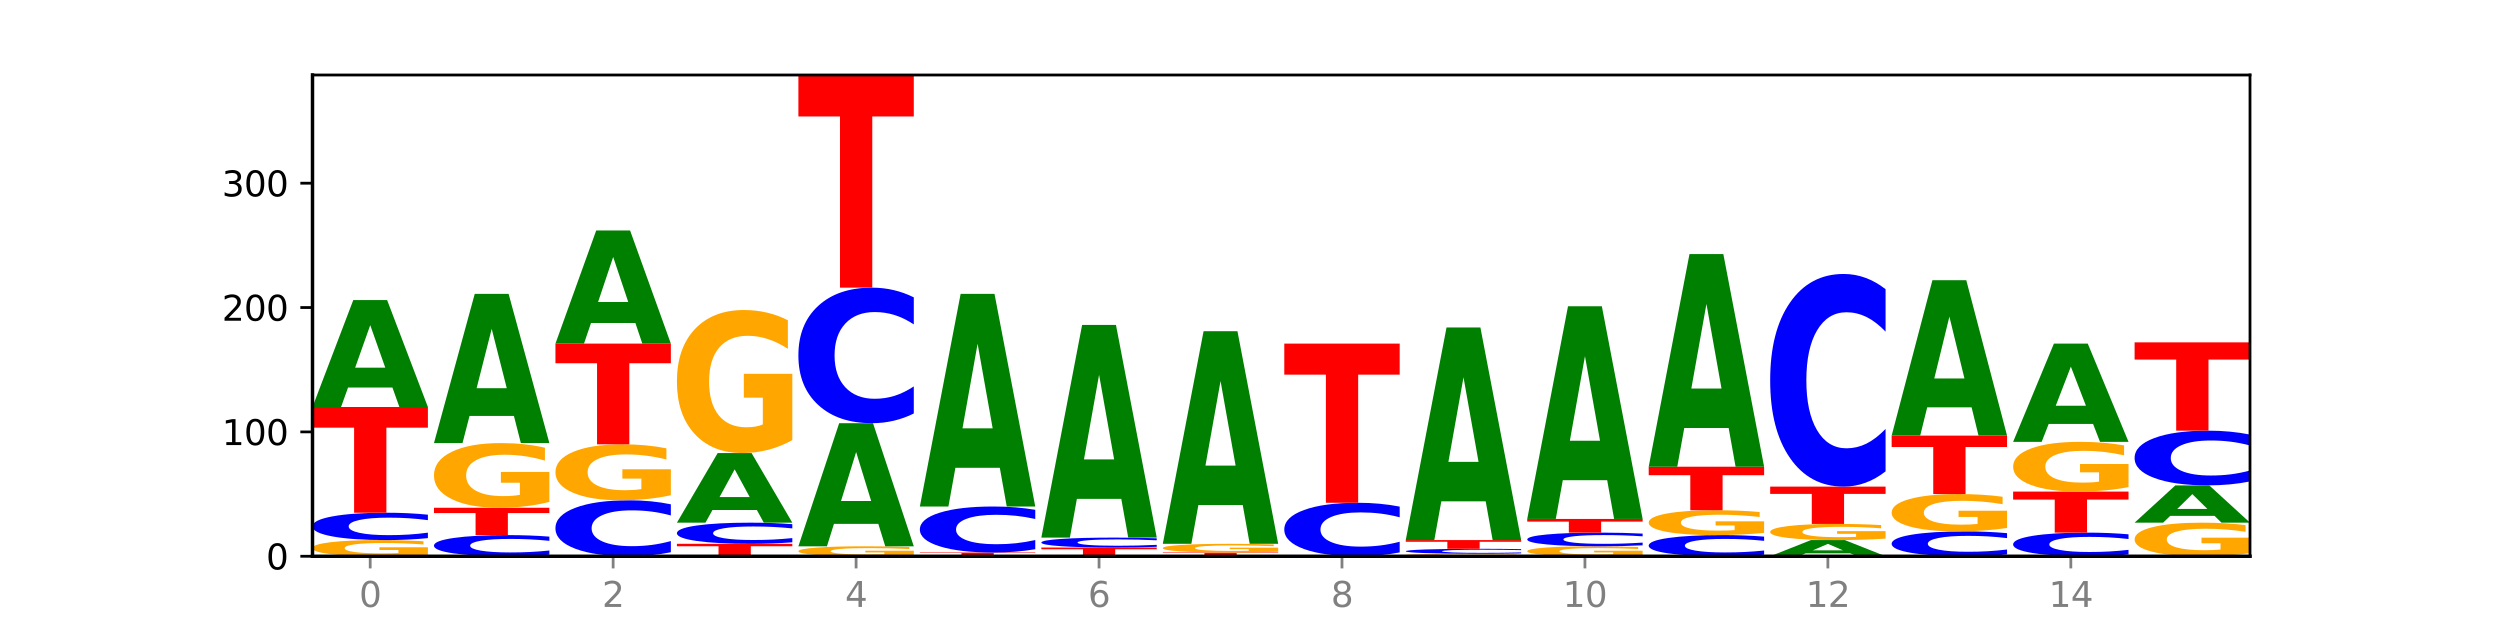 <?xml version="1.0" encoding="utf-8" standalone="no"?>
<!DOCTYPE svg PUBLIC "-//W3C//DTD SVG 1.1//EN"
  "http://www.w3.org/Graphics/SVG/1.1/DTD/svg11.dtd">
<svg xmlns:xlink="http://www.w3.org/1999/xlink" width="720pt" height="180pt" viewBox="0 0 720 180" xmlns="http://www.w3.org/2000/svg" version="1.1">
 <defs>
  <style type="text/css">*{stroke-linejoin: round; stroke-linecap: butt}</style>
 </defs>
 <g id="figure_1">
  <g id="patch_1">
   <path d="M 0 180 
L 720 180 
L 720 0 
L 0 0 
z
" style="fill: #ffffff"/>
  </g>
  <g id="axes_1">
   <g id="patch_2">
    <path d="M 90 160.2 
L 648 160.2 
L 648 21.6 
L 90 21.6 
z
" style="fill: #ffffff"/>
   </g>
   <g id="line2d_1">
    <path d="M 90 160.2 
L 648 160.2 
" clip-path="url(#p95d07d756a)" style="fill: none; stroke: #000000; stroke-width: 0.5; stroke-linecap: square"/>
   </g>
   <g id="patch_3">
    <path d="M 123.235 159.779 
Q 119.883 159.989 116.278 160.095 
Q 112.673 160.2 108.83 160.2 
Q 100.145 160.2 95.072 159.573 
Q 90 158.946 90 157.874 
Q 90 156.789 95.162 156.166 
Q 100.331 155.544 109.321 155.544 
Q 112.785 155.544 115.958 155.629 
Q 119.138 155.712 121.954 155.878 
L 121.954 156.806 
Q 119.049 156.593 116.174 156.489 
Q 113.299 156.383 110.409 156.383 
Q 105.061 156.383 102.163 156.769 
Q 99.266 157.155 99.266 157.874 
Q 99.266 158.585 102.059 158.974 
Q 104.852 159.361 109.992 159.361 
Q 111.392 159.361 112.591 159.339 
Q 113.79 159.316 114.744 159.268 
L 114.744 158.397 
L 109.269 158.397 
L 109.269 157.621 
L 123.235 157.621 
L 123.235 159.779 
z
" clip-path="url(#p95d07d756a)" style="fill: #ffa600"/>
   </g>
   <g id="patch_4">
    <path d="M 123.235 154.979 
Q 120.455 155.259 117.449 155.401 
Q 114.443 155.544 111.169 155.544 
Q 101.405 155.544 95.702 154.483 
Q 90 153.422 90 151.607 
Q 90 149.786 95.702 148.726 
Q 101.405 147.665 111.169 147.665 
Q 114.443 147.665 117.449 147.808 
Q 120.455 147.95 123.235 148.23 
L 123.235 149.8 
Q 120.43 149.429 117.708 149.257 
Q 114.987 149.084 111.981 149.084 
Q 106.588 149.084 103.498 149.757 
Q 100.417 150.427 100.417 151.607 
Q 100.417 152.782 103.498 153.454 
Q 106.588 154.125 111.981 154.125 
Q 114.987 154.125 117.708 153.952 
Q 120.43 153.778 123.235 153.407 
L 123.235 154.979 
z
" clip-path="url(#p95d07d756a)" style="fill: #0000ff"/>
   </g>
   <g id="patch_5">
    <path d="M 90 117.223 
L 123.235 117.223 
L 123.235 123.16 
L 111.278 123.16 
L 111.278 147.665 
L 101.98 147.665 
L 101.98 123.16 
L 90 123.16 
L 90 117.223 
z
" clip-path="url(#p95d07d756a)" style="fill: #ff0000"/>
   </g>
   <g id="patch_6">
    <path d="M 113.022 111.612 
L 100.24 111.612 
L 98.222 117.223 
L 90 117.223 
L 101.742 86.423 
L 111.493 86.423 
L 123.235 117.223 
L 115.02 117.223 
L 113.022 111.612 
z
M 102.279 105.896 
L 110.963 105.896 
L 106.628 93.645 
L 102.279 105.896 
z
" clip-path="url(#p95d07d756a)" style="fill: #008000"/>
   </g>
   <g id="patch_7">
    <path d="M 158.219 159.764 
Q 155.439 159.98 152.433 160.089 
Q 149.427 160.2 146.153 160.2 
Q 136.389 160.2 130.687 159.38 
Q 124.984 158.56 124.984 157.158 
Q 124.984 155.75 130.687 154.932 
Q 136.389 154.112 146.153 154.112 
Q 149.427 154.112 152.433 154.222 
Q 155.439 154.332 158.219 154.548 
L 158.219 155.762 
Q 155.414 155.475 152.693 155.342 
Q 149.971 155.208 146.965 155.208 
Q 141.573 155.208 138.483 155.728 
Q 135.401 156.246 135.401 157.158 
Q 135.401 158.066 138.483 158.585 
Q 141.573 159.103 146.965 159.103 
Q 149.971 159.103 152.693 158.97 
Q 155.414 158.835 158.219 158.549 
L 158.219 159.764 
z
" clip-path="url(#p95d07d756a)" style="fill: #0000ff"/>
   </g>
   <g id="patch_8">
    <path d="M 124.984 146.233 
L 158.219 146.233 
L 158.219 147.769 
L 146.263 147.769 
L 146.263 154.112 
L 136.964 154.112 
L 136.964 147.769 
L 124.984 147.769 
L 124.984 146.233 
z
" clip-path="url(#p95d07d756a)" style="fill: #ff0000"/>
   </g>
   <g id="patch_9">
    <path d="M 158.219 144.548 
Q 154.868 145.39 151.263 145.813 
Q 147.657 146.233 143.814 146.233 
Q 135.129 146.233 130.057 143.724 
Q 124.984 141.216 124.984 136.927 
Q 124.984 132.587 130.146 130.098 
Q 135.315 127.609 144.306 127.609 
Q 147.769 127.609 150.942 127.948 
Q 154.123 128.283 156.938 128.944 
L 156.938 132.657 
Q 154.033 131.806 151.158 131.387 
Q 148.283 130.964 145.393 130.964 
Q 140.045 130.964 137.148 132.51 
Q 134.25 134.053 134.25 136.927 
Q 134.25 139.773 137.043 141.328 
Q 139.837 142.878 144.976 142.878 
Q 146.376 142.878 147.576 142.79 
Q 148.775 142.697 149.728 142.505 
L 149.728 139.019 
L 144.254 139.019 
L 144.254 135.915 
L 158.219 135.915 
L 158.219 144.548 
z
" clip-path="url(#p95d07d756a)" style="fill: #ffa600"/>
   </g>
   <g id="patch_10">
    <path d="M 148.006 119.78 
L 135.225 119.78 
L 133.206 127.609 
L 124.984 127.609 
L 136.726 84.633 
L 146.477 84.633 
L 158.219 127.609 
L 150.004 127.609 
L 148.006 119.78 
z
M 137.263 111.804 
L 145.947 111.804 
L 141.612 94.709 
L 137.263 111.804 
z
" clip-path="url(#p95d07d756a)" style="fill: #008000"/>
   </g>
   <g id="patch_11">
    <path d="M 193.204 159.045 
Q 190.424 159.617 187.418 159.907 
Q 184.411 160.2 181.137 160.2 
Q 171.374 160.2 165.671 158.029 
Q 159.969 155.859 159.969 152.147 
Q 159.969 148.422 165.671 146.254 
Q 171.374 144.084 181.137 144.084 
Q 184.411 144.084 187.418 144.377 
Q 190.424 144.666 193.204 145.239 
L 193.204 148.452 
Q 190.399 147.692 187.677 147.34 
Q 184.956 146.987 181.95 146.987 
Q 176.557 146.987 173.467 148.362 
Q 170.386 149.733 170.386 152.147 
Q 170.386 154.55 173.467 155.925 
Q 176.557 157.297 181.95 157.297 
Q 184.956 157.297 187.677 156.944 
Q 190.399 156.588 193.204 155.829 
L 193.204 159.045 
z
" clip-path="url(#p95d07d756a)" style="fill: #0000ff"/>
   </g>
   <g id="patch_12">
    <path d="M 193.204 142.626 
Q 189.852 143.355 186.247 143.721 
Q 182.642 144.084 178.798 144.084 
Q 170.113 144.084 165.041 141.913 
Q 159.969 139.743 159.969 136.031 
Q 159.969 132.275 165.13 130.121 
Q 170.3 127.967 179.29 127.967 
Q 182.754 127.967 185.927 128.26 
Q 189.107 128.55 191.923 129.123 
L 191.923 132.335 
Q 189.018 131.6 186.143 131.237 
Q 183.267 130.87 180.377 130.87 
Q 175.029 130.87 172.132 132.209 
Q 169.235 133.544 169.235 136.031 
Q 169.235 138.494 172.028 139.839 
Q 174.821 141.181 179.96 141.181 
Q 181.361 141.181 182.56 141.104 
Q 183.759 141.024 184.712 140.858 
L 184.712 137.842 
L 179.238 137.842 
L 179.238 135.155 
L 193.204 135.155 
L 193.204 142.626 
z
" clip-path="url(#p95d07d756a)" style="fill: #ffa600"/>
   </g>
   <g id="patch_13">
    <path d="M 159.969 98.958 
L 193.204 98.958 
L 193.204 104.616 
L 181.247 104.616 
L 181.247 127.967 
L 171.949 127.967 
L 171.949 104.616 
L 159.969 104.616 
L 159.969 98.958 
z
" clip-path="url(#p95d07d756a)" style="fill: #ff0000"/>
   </g>
   <g id="patch_14">
    <path d="M 182.991 93.021 
L 170.209 93.021 
L 168.191 98.958 
L 159.969 98.958 
L 171.711 66.367 
L 181.462 66.367 
L 193.204 98.958 
L 184.988 98.958 
L 182.991 93.021 
z
M 172.248 86.972 
L 180.932 86.972 
L 176.596 74.009 
L 172.248 86.972 
z
" clip-path="url(#p95d07d756a)" style="fill: #008000"/>
   </g>
   <g id="patch_15">
    <path d="M 194.953 156.619 
L 228.188 156.619 
L 228.188 157.317 
L 216.231 157.317 
L 216.231 160.2 
L 206.933 160.2 
L 206.933 157.317 
L 194.953 157.317 
L 194.953 156.619 
z
" clip-path="url(#p95d07d756a)" style="fill: #ff0000"/>
   </g>
   <g id="patch_16">
    <path d="M 228.188 156.182 
Q 225.408 156.399 222.402 156.508 
Q 219.396 156.619 216.122 156.619 
Q 206.358 156.619 200.655 155.799 
Q 194.953 154.979 194.953 153.576 
Q 194.953 152.169 200.655 151.35 
Q 206.358 150.53 216.122 150.53 
Q 219.396 150.53 222.402 150.641 
Q 225.408 150.75 228.188 150.967 
L 228.188 152.18 
Q 225.383 151.894 222.661 151.76 
Q 219.94 151.627 216.934 151.627 
Q 211.541 151.627 208.451 152.146 
Q 205.37 152.664 205.37 153.576 
Q 205.37 154.484 208.451 155.004 
Q 211.541 155.522 216.934 155.522 
Q 219.94 155.522 222.661 155.389 
Q 225.383 155.254 228.188 154.967 
L 228.188 156.182 
z
" clip-path="url(#p95d07d756a)" style="fill: #0000ff"/>
   </g>
   <g id="patch_17">
    <path d="M 217.975 146.877 
L 205.193 146.877 
L 203.175 150.53 
L 194.953 150.53 
L 206.695 130.474 
L 216.446 130.474 
L 228.188 150.53 
L 219.973 150.53 
L 217.975 146.877 
z
M 207.232 143.154 
L 215.916 143.154 
L 211.581 135.177 
L 207.232 143.154 
z
" clip-path="url(#p95d07d756a)" style="fill: #008000"/>
   </g>
   <g id="patch_18">
    <path d="M 228.188 126.748 
Q 224.836 128.611 221.231 129.547 
Q 217.626 130.474 213.783 130.474 
Q 205.098 130.474 200.025 124.927 
Q 194.953 119.38 194.953 109.894 
Q 194.953 100.297 200.115 94.793 
Q 205.284 89.288 214.274 89.288 
Q 217.738 89.288 220.911 90.037 
Q 224.091 90.777 226.907 92.241 
L 226.907 100.451 
Q 224.002 98.57 221.127 97.643 
Q 218.252 96.707 215.362 96.707 
Q 210.014 96.707 207.116 100.127 
Q 204.219 103.539 204.219 109.894 
Q 204.219 116.19 207.012 119.627 
Q 209.805 123.056 214.945 123.056 
Q 216.345 123.056 217.544 122.86 
Q 218.743 122.656 219.697 122.23 
L 219.697 114.522 
L 214.222 114.522 
L 214.222 107.657 
L 228.188 107.657 
L 228.188 126.748 
z
" clip-path="url(#p95d07d756a)" style="fill: #ffa600"/>
   </g>
   <g id="patch_19">
    <path d="M 263.172 159.941 
Q 259.821 160.07 256.216 160.135 
Q 252.61 160.2 248.767 160.2 
Q 240.082 160.2 235.01 159.814 
Q 229.937 159.428 229.937 158.768 
Q 229.937 158.101 235.099 157.718 
Q 240.268 157.335 249.259 157.335 
Q 252.722 157.335 255.895 157.387 
Q 259.076 157.438 261.891 157.54 
L 261.891 158.111 
Q 258.986 157.981 256.111 157.916 
Q 253.236 157.851 250.346 157.851 
Q 244.998 157.851 242.101 158.089 
Q 239.203 158.326 239.203 158.768 
Q 239.203 159.206 241.996 159.445 
Q 244.79 159.684 249.929 159.684 
Q 251.329 159.684 252.529 159.67 
Q 253.728 159.656 254.681 159.627 
L 254.681 159.09 
L 249.207 159.09 
L 249.207 158.613 
L 263.172 158.613 
L 263.172 159.941 
z
" clip-path="url(#p95d07d756a)" style="fill: #ffa600"/>
   </g>
   <g id="patch_20">
    <path d="M 252.959 150.876 
L 240.178 150.876 
L 238.159 157.335 
L 229.937 157.335 
L 241.679 121.879 
L 251.43 121.879 
L 263.172 157.335 
L 254.957 157.335 
L 252.959 150.876 
z
M 242.216 144.295 
L 250.9 144.295 
L 246.565 130.192 
L 242.216 144.295 
z
" clip-path="url(#p95d07d756a)" style="fill: #008000"/>
   </g>
   <g id="patch_21">
    <path d="M 263.172 119.081 
Q 260.392 120.468 257.386 121.169 
Q 254.38 121.879 251.106 121.879 
Q 241.342 121.879 235.64 116.621 
Q 229.937 111.364 229.937 102.373 
Q 229.937 93.349 235.64 88.1 
Q 241.342 82.842 251.106 82.842 
Q 254.38 82.842 257.386 83.551 
Q 260.392 84.253 263.172 85.64 
L 263.172 93.422 
Q 260.367 91.583 257.646 90.728 
Q 254.924 89.874 251.918 89.874 
Q 246.526 89.874 243.436 93.204 
Q 240.354 96.526 240.354 102.373 
Q 240.354 108.195 243.436 111.525 
Q 246.526 114.847 251.918 114.847 
Q 254.924 114.847 257.646 113.993 
Q 260.367 113.13 263.172 111.291 
L 263.172 119.081 
z
" clip-path="url(#p95d07d756a)" style="fill: #0000ff"/>
   </g>
   <g id="patch_22">
    <path d="M 229.937 21.6 
L 263.172 21.6 
L 263.172 33.544 
L 251.216 33.544 
L 251.216 82.842 
L 241.917 82.842 
L 241.917 33.544 
L 229.937 33.544 
L 229.937 21.6 
z
" clip-path="url(#p95d07d756a)" style="fill: #ff0000"/>
   </g>
   <g id="patch_23">
    <path d="M 298.157 160.168 
Q 294.805 160.184 291.2 160.192 
Q 287.595 160.2 283.751 160.2 
Q 275.066 160.2 269.994 160.152 
Q 264.922 160.104 264.922 160.021 
Q 264.922 159.938 270.083 159.89 
Q 275.253 159.842 284.243 159.842 
Q 287.707 159.842 290.88 159.848 
Q 294.06 159.855 296.876 159.868 
L 296.876 159.939 
Q 293.971 159.923 291.096 159.915 
Q 288.22 159.906 285.33 159.906 
Q 279.982 159.906 277.085 159.936 
Q 274.188 159.966 274.188 160.021 
Q 274.188 160.076 276.981 160.106 
Q 279.774 160.135 284.913 160.135 
Q 286.314 160.135 287.513 160.134 
Q 288.712 160.132 289.665 160.128 
L 289.665 160.061 
L 284.191 160.061 
L 284.191 160.002 
L 298.157 160.002 
L 298.157 160.168 
z
" clip-path="url(#p95d07d756a)" style="fill: #ffa600"/>
   </g>
   <g id="patch_24">
    <path d="M 264.922 159.126 
L 298.157 159.126 
L 298.157 159.265 
L 286.2 159.265 
L 286.2 159.842 
L 276.902 159.842 
L 276.902 159.265 
L 264.922 159.265 
L 264.922 159.126 
z
" clip-path="url(#p95d07d756a)" style="fill: #ff0000"/>
   </g>
   <g id="patch_25">
    <path d="M 298.157 158.176 
Q 295.377 158.647 292.371 158.885 
Q 289.364 159.126 286.09 159.126 
Q 276.327 159.126 270.624 157.341 
Q 264.922 155.556 264.922 152.504 
Q 264.922 149.441 270.624 147.659 
Q 276.327 145.874 286.09 145.874 
Q 289.364 145.874 292.371 146.115 
Q 295.377 146.353 298.157 146.824 
L 298.157 149.466 
Q 295.352 148.842 292.63 148.551 
Q 289.909 148.261 286.903 148.261 
Q 281.51 148.261 278.42 149.392 
Q 275.338 150.52 275.338 152.504 
Q 275.338 154.48 278.42 155.611 
Q 281.51 156.739 286.903 156.739 
Q 289.909 156.739 292.63 156.449 
Q 295.352 156.156 298.157 155.532 
L 298.157 158.176 
z
" clip-path="url(#p95d07d756a)" style="fill: #0000ff"/>
   </g>
   <g id="patch_26">
    <path d="M 287.944 134.718 
L 275.162 134.718 
L 273.144 145.874 
L 264.922 145.874 
L 276.664 84.633 
L 286.415 84.633 
L 298.157 145.874 
L 289.941 145.874 
L 287.944 134.718 
z
M 277.2 123.352 
L 285.885 123.352 
L 281.549 98.991 
L 277.2 123.352 
z
" clip-path="url(#p95d07d756a)" style="fill: #008000"/>
   </g>
   <g id="patch_27">
    <path d="M 299.906 157.693 
L 333.141 157.693 
L 333.141 158.182 
L 321.184 158.182 
L 321.184 160.2 
L 311.886 160.2 
L 311.886 158.182 
L 299.906 158.182 
L 299.906 157.693 
z
" clip-path="url(#p95d07d756a)" style="fill: #ff0000"/>
   </g>
   <g id="patch_28">
    <path d="M 333.141 157.488 
Q 330.361 157.589 327.355 157.641 
Q 324.349 157.693 321.075 157.693 
Q 311.311 157.693 305.608 157.307 
Q 299.906 156.921 299.906 156.261 
Q 299.906 155.599 305.608 155.214 
Q 311.311 154.828 321.075 154.828 
Q 324.349 154.828 327.355 154.88 
Q 330.361 154.931 333.141 155.033 
L 333.141 155.604 
Q 330.336 155.469 327.614 155.407 
Q 324.893 155.344 321.887 155.344 
Q 316.494 155.344 313.404 155.588 
Q 310.323 155.832 310.323 156.261 
Q 310.323 156.689 313.404 156.933 
Q 316.494 157.177 321.887 157.177 
Q 324.893 157.177 327.614 157.114 
Q 330.336 157.051 333.141 156.916 
L 333.141 157.488 
z
" clip-path="url(#p95d07d756a)" style="fill: #0000ff"/>
   </g>
   <g id="patch_29">
    <path d="M 322.928 143.672 
L 310.146 143.672 
L 308.128 154.828 
L 299.906 154.828 
L 311.648 93.586 
L 321.399 93.586 
L 333.141 154.828 
L 324.926 154.828 
L 322.928 143.672 
z
M 312.185 132.305 
L 320.869 132.305 
L 316.534 107.945 
L 312.185 132.305 
z
" clip-path="url(#p95d07d756a)" style="fill: #008000"/>
   </g>
   <g id="patch_30">
    <path d="M 368.125 160.174 
Q 365.345 160.187 362.339 160.193 
Q 359.333 160.2 356.059 160.2 
Q 346.295 160.2 340.593 160.152 
Q 334.89 160.104 334.89 160.021 
Q 334.89 159.938 340.593 159.89 
Q 346.295 159.842 356.059 159.842 
Q 359.333 159.842 362.339 159.848 
Q 365.345 159.855 368.125 159.868 
L 368.125 159.939 
Q 365.32 159.922 362.599 159.914 
Q 359.877 159.906 356.871 159.906 
Q 351.479 159.906 348.389 159.937 
Q 345.307 159.967 345.307 160.021 
Q 345.307 160.074 348.389 160.105 
Q 351.479 160.135 356.871 160.135 
Q 359.877 160.135 362.599 160.128 
Q 365.32 160.12 368.125 160.103 
L 368.125 160.174 
z
" clip-path="url(#p95d07d756a)" style="fill: #0000ff"/>
   </g>
   <g id="patch_31">
    <path d="M 334.89 159.126 
L 368.125 159.126 
L 368.125 159.265 
L 356.168 159.265 
L 356.168 159.842 
L 346.87 159.842 
L 346.87 159.265 
L 334.89 159.265 
L 334.89 159.126 
z
" clip-path="url(#p95d07d756a)" style="fill: #ff0000"/>
   </g>
   <g id="patch_32">
    <path d="M 368.125 158.899 
Q 364.774 159.012 361.169 159.069 
Q 357.563 159.126 353.72 159.126 
Q 345.035 159.126 339.963 158.788 
Q 334.89 158.45 334.89 157.873 
Q 334.89 157.289 340.052 156.954 
Q 345.221 156.619 354.212 156.619 
Q 357.675 156.619 360.848 156.664 
Q 364.029 156.709 366.844 156.798 
L 366.844 157.298 
Q 363.939 157.184 361.064 157.127 
Q 358.189 157.07 355.299 157.07 
Q 349.951 157.07 347.054 157.278 
Q 344.156 157.486 344.156 157.873 
Q 344.156 158.256 346.949 158.465 
Q 349.743 158.674 354.882 158.674 
Q 356.282 158.674 357.482 158.662 
Q 358.681 158.65 359.634 158.624 
L 359.634 158.155 
L 354.159 158.155 
L 354.159 157.737 
L 368.125 157.737 
L 368.125 158.899 
z
" clip-path="url(#p95d07d756a)" style="fill: #ffa600"/>
   </g>
   <g id="patch_33">
    <path d="M 357.912 145.462 
L 345.131 145.462 
L 343.112 156.619 
L 334.89 156.619 
L 346.632 95.377 
L 356.383 95.377 
L 368.125 156.619 
L 359.91 156.619 
L 357.912 145.462 
z
M 347.169 134.096 
L 355.853 134.096 
L 351.518 109.736 
L 347.169 134.096 
z
" clip-path="url(#p95d07d756a)" style="fill: #008000"/>
   </g>
   <g id="patch_34">
    <path d="M 403.11 159.096 
Q 400.33 159.643 397.324 159.92 
Q 394.317 160.2 391.043 160.2 
Q 381.28 160.2 375.577 158.126 
Q 369.875 156.052 369.875 152.505 
Q 369.875 148.945 375.577 146.874 
Q 381.28 144.8 391.043 144.8 
Q 394.317 144.8 397.324 145.08 
Q 400.33 145.357 403.11 145.904 
L 403.11 148.974 
Q 400.305 148.248 397.583 147.911 
Q 394.862 147.574 391.856 147.574 
Q 386.463 147.574 383.373 148.888 
Q 380.291 150.198 380.291 152.505 
Q 380.291 154.802 383.373 156.115 
Q 386.463 157.426 391.856 157.426 
Q 394.862 157.426 397.583 157.089 
Q 400.305 156.748 403.11 156.023 
L 403.11 159.096 
z
" clip-path="url(#p95d07d756a)" style="fill: #0000ff"/>
   </g>
   <g id="patch_35">
    <path d="M 369.875 98.958 
L 403.11 98.958 
L 403.11 107.899 
L 391.153 107.899 
L 391.153 144.8 
L 381.855 144.8 
L 381.855 107.899 
L 369.875 107.899 
L 369.875 98.958 
z
" clip-path="url(#p95d07d756a)" style="fill: #ff0000"/>
   </g>
   <g id="patch_36">
    <path d="M 438.094 160.135 
Q 434.742 160.168 431.137 160.184 
Q 427.532 160.2 423.689 160.2 
Q 415.004 160.2 409.931 160.104 
Q 404.859 160.007 404.859 159.842 
Q 404.859 159.675 410.021 159.579 
Q 415.19 159.484 424.18 159.484 
Q 427.644 159.484 430.817 159.497 
Q 433.997 159.51 436.813 159.535 
L 436.813 159.678 
Q 433.908 159.645 431.033 159.629 
Q 428.158 159.613 425.268 159.613 
Q 419.92 159.613 417.022 159.672 
Q 414.125 159.732 414.125 159.842 
Q 414.125 159.952 416.918 160.011 
Q 419.711 160.071 424.851 160.071 
Q 426.251 160.071 427.45 160.068 
Q 428.649 160.064 429.603 160.057 
L 429.603 159.923 
L 424.128 159.923 
L 424.128 159.803 
L 438.094 159.803 
L 438.094 160.135 
z
" clip-path="url(#p95d07d756a)" style="fill: #ffa600"/>
   </g>
   <g id="patch_37">
    <path d="M 438.094 159.381 
Q 435.314 159.432 432.308 159.458 
Q 429.302 159.484 426.028 159.484 
Q 416.264 159.484 410.561 159.291 
Q 404.859 159.098 404.859 158.768 
Q 404.859 158.437 410.561 158.244 
Q 416.264 158.051 426.028 158.051 
Q 429.302 158.051 432.308 158.077 
Q 435.314 158.103 438.094 158.154 
L 438.094 158.439 
Q 435.289 158.372 432.567 158.341 
Q 429.846 158.309 426.84 158.309 
Q 421.447 158.309 418.357 158.431 
Q 415.276 158.553 415.276 158.768 
Q 415.276 158.982 418.357 159.104 
Q 421.447 159.226 426.84 159.226 
Q 429.846 159.226 432.567 159.194 
Q 435.289 159.163 438.094 159.095 
L 438.094 159.381 
z
" clip-path="url(#p95d07d756a)" style="fill: #0000ff"/>
   </g>
   <g id="patch_38">
    <path d="M 404.859 155.544 
L 438.094 155.544 
L 438.094 156.033 
L 426.137 156.033 
L 426.137 158.051 
L 416.839 158.051 
L 416.839 156.033 
L 404.859 156.033 
L 404.859 155.544 
z
" clip-path="url(#p95d07d756a)" style="fill: #ff0000"/>
   </g>
   <g id="patch_39">
    <path d="M 427.881 144.388 
L 415.099 144.388 
L 413.081 155.544 
L 404.859 155.544 
L 416.601 94.302 
L 426.352 94.302 
L 438.094 155.544 
L 429.879 155.544 
L 427.881 144.388 
z
M 417.138 133.021 
L 425.822 133.021 
L 421.487 108.661 
L 417.138 133.021 
z
" clip-path="url(#p95d07d756a)" style="fill: #008000"/>
   </g>
   <g id="patch_40">
    <path d="M 473.078 159.941 
Q 469.727 160.07 466.121 160.135 
Q 462.516 160.2 458.673 160.2 
Q 449.988 160.2 444.916 159.814 
Q 439.843 159.428 439.843 158.768 
Q 439.843 158.101 445.005 157.718 
Q 450.174 157.335 459.165 157.335 
Q 462.628 157.335 465.801 157.387 
Q 468.982 157.438 471.797 157.54 
L 471.797 158.111 
Q 468.892 157.981 466.017 157.916 
Q 463.142 157.851 460.252 157.851 
Q 454.904 157.851 452.007 158.089 
Q 449.109 158.326 449.109 158.768 
Q 449.109 159.206 451.902 159.445 
Q 454.696 159.684 459.835 159.684 
Q 461.235 159.684 462.434 159.67 
Q 463.634 159.656 464.587 159.627 
L 464.587 159.09 
L 459.112 159.09 
L 459.112 158.613 
L 473.078 158.613 
L 473.078 159.941 
z
" clip-path="url(#p95d07d756a)" style="fill: #ffa600"/>
   </g>
   <g id="patch_41">
    <path d="M 473.078 157.053 
Q 470.298 157.192 467.292 157.263 
Q 464.286 157.335 461.012 157.335 
Q 451.248 157.335 445.546 156.804 
Q 439.843 156.274 439.843 155.366 
Q 439.843 154.456 445.546 153.926 
Q 451.248 153.395 461.012 153.395 
Q 464.286 153.395 467.292 153.467 
Q 470.298 153.538 473.078 153.678 
L 473.078 154.463 
Q 470.273 154.277 467.552 154.191 
Q 464.83 154.105 461.824 154.105 
Q 456.432 154.105 453.342 154.441 
Q 450.26 154.776 450.26 155.366 
Q 450.26 155.954 453.342 156.29 
Q 456.432 156.625 461.824 156.625 
Q 464.83 156.625 467.552 156.539 
Q 470.273 156.452 473.078 156.266 
L 473.078 157.053 
z
" clip-path="url(#p95d07d756a)" style="fill: #0000ff"/>
   </g>
   <g id="patch_42">
    <path d="M 439.843 149.456 
L 473.078 149.456 
L 473.078 150.224 
L 461.121 150.224 
L 461.121 153.395 
L 451.823 153.395 
L 451.823 150.224 
L 439.843 150.224 
L 439.843 149.456 
z
" clip-path="url(#p95d07d756a)" style="fill: #ff0000"/>
   </g>
   <g id="patch_43">
    <path d="M 462.865 138.299 
L 450.084 138.299 
L 448.065 149.456 
L 439.843 149.456 
L 451.585 88.214 
L 461.336 88.214 
L 473.078 149.456 
L 464.863 149.456 
L 462.865 138.299 
z
M 452.122 126.933 
L 460.806 126.933 
L 456.471 102.573 
L 452.122 126.933 
z
" clip-path="url(#p95d07d756a)" style="fill: #008000"/>
   </g>
   <g id="patch_44">
    <path d="M 508.063 159.764 
Q 505.283 159.98 502.276 160.089 
Q 499.27 160.2 495.996 160.2 
Q 486.233 160.2 480.53 159.38 
Q 474.828 158.56 474.828 157.158 
Q 474.828 155.75 480.53 154.932 
Q 486.233 154.112 495.996 154.112 
Q 499.27 154.112 502.276 154.222 
Q 505.283 154.332 508.063 154.548 
L 508.063 155.762 
Q 505.258 155.475 502.536 155.342 
Q 499.815 155.208 496.808 155.208 
Q 491.416 155.208 488.326 155.728 
Q 485.244 156.246 485.244 157.158 
Q 485.244 158.066 488.326 158.585 
Q 491.416 159.103 496.808 159.103 
Q 499.815 159.103 502.536 158.97 
Q 505.258 158.835 508.063 158.549 
L 508.063 159.764 
z
" clip-path="url(#p95d07d756a)" style="fill: #0000ff"/>
   </g>
   <g id="patch_45">
    <path d="M 508.063 153.464 
Q 504.711 153.788 501.106 153.95 
Q 497.501 154.112 493.657 154.112 
Q 484.972 154.112 479.9 153.147 
Q 474.828 152.182 474.828 150.532 
Q 474.828 148.863 479.989 147.906 
Q 485.159 146.949 494.149 146.949 
Q 497.612 146.949 500.786 147.079 
Q 503.966 147.208 506.782 147.462 
L 506.782 148.89 
Q 503.877 148.563 501.002 148.402 
Q 498.126 148.239 495.236 148.239 
Q 489.888 148.239 486.991 148.834 
Q 484.093 149.427 484.093 150.532 
Q 484.093 151.627 486.887 152.225 
Q 489.68 152.821 494.819 152.821 
Q 496.22 152.821 497.419 152.787 
Q 498.618 152.752 499.571 152.678 
L 499.571 151.337 
L 494.097 151.337 
L 494.097 150.143 
L 508.063 150.143 
L 508.063 153.464 
z
" clip-path="url(#p95d07d756a)" style="fill: #ffa600"/>
   </g>
   <g id="patch_46">
    <path d="M 474.828 134.414 
L 508.063 134.414 
L 508.063 136.859 
L 496.106 136.859 
L 496.106 146.949 
L 486.808 146.949 
L 486.808 136.859 
L 474.828 136.859 
L 474.828 134.414 
z
" clip-path="url(#p95d07d756a)" style="fill: #ff0000"/>
   </g>
   <g id="patch_47">
    <path d="M 497.85 123.258 
L 485.068 123.258 
L 483.05 134.414 
L 474.828 134.414 
L 486.57 73.172 
L 496.321 73.172 
L 508.063 134.414 
L 499.847 134.414 
L 497.85 123.258 
z
M 487.106 111.891 
L 495.791 111.891 
L 491.455 87.531 
L 487.106 111.891 
z
" clip-path="url(#p95d07d756a)" style="fill: #008000"/>
   </g>
   <g id="patch_48">
    <path d="M 532.834 159.352 
L 520.052 159.352 
L 518.034 160.2 
L 509.812 160.2 
L 521.554 155.544 
L 531.305 155.544 
L 543.047 160.2 
L 534.832 160.2 
L 532.834 159.352 
z
M 522.091 158.488 
L 530.775 158.488 
L 526.44 156.636 
L 522.091 158.488 
z
" clip-path="url(#p95d07d756a)" style="fill: #008000"/>
   </g>
   <g id="patch_49">
    <path d="M 543.047 155.123 
Q 539.695 155.334 536.09 155.439 
Q 532.485 155.544 528.642 155.544 
Q 519.957 155.544 514.884 154.917 
Q 509.812 154.29 509.812 153.218 
Q 509.812 152.133 514.974 151.511 
Q 520.143 150.888 529.133 150.888 
Q 532.597 150.888 535.77 150.973 
Q 538.95 151.057 541.766 151.222 
L 541.766 152.15 
Q 538.861 151.938 535.986 151.833 
Q 533.111 151.727 530.221 151.727 
Q 524.873 151.727 521.975 152.114 
Q 519.078 152.499 519.078 153.218 
Q 519.078 153.929 521.871 154.318 
Q 524.664 154.706 529.804 154.706 
Q 531.204 154.706 532.403 154.683 
Q 533.602 154.66 534.556 154.612 
L 534.556 153.741 
L 529.081 153.741 
L 529.081 152.965 
L 543.047 152.965 
L 543.047 155.123 
z
" clip-path="url(#p95d07d756a)" style="fill: #ffa600"/>
   </g>
   <g id="patch_50">
    <path d="M 509.812 140.144 
L 543.047 140.144 
L 543.047 142.24 
L 531.09 142.24 
L 531.09 150.888 
L 521.792 150.888 
L 521.792 142.24 
L 509.812 142.24 
L 509.812 140.144 
z
" clip-path="url(#p95d07d756a)" style="fill: #ff0000"/>
   </g>
   <g id="patch_51">
    <path d="M 543.047 135.754 
Q 540.267 137.93 537.261 139.031 
Q 534.255 140.144 530.981 140.144 
Q 521.217 140.144 515.514 131.896 
Q 509.812 123.648 509.812 109.542 
Q 509.812 95.386 515.514 87.151 
Q 521.217 78.902 530.981 78.902 
Q 534.255 78.902 537.261 80.016 
Q 540.267 81.116 543.047 83.292 
L 543.047 95.5 
Q 540.242 92.616 537.52 91.275 
Q 534.799 89.934 531.793 89.934 
Q 526.4 89.934 523.31 95.158 
Q 520.229 100.371 520.229 109.542 
Q 520.229 118.676 523.31 123.901 
Q 526.4 129.113 531.793 129.113 
Q 534.799 129.113 537.52 127.772 
Q 540.242 126.418 543.047 123.534 
L 543.047 135.754 
z
" clip-path="url(#p95d07d756a)" style="fill: #0000ff"/>
   </g>
   <g id="patch_52">
    <path d="M 578.031 159.687 
Q 575.251 159.941 572.245 160.07 
Q 569.239 160.2 565.965 160.2 
Q 556.201 160.2 550.499 159.235 
Q 544.796 158.271 544.796 156.621 
Q 544.796 154.965 550.499 154.002 
Q 556.201 153.037 565.965 153.037 
Q 569.239 153.037 572.245 153.167 
Q 575.251 153.296 578.031 153.551 
L 578.031 154.978 
Q 575.226 154.641 572.505 154.484 
Q 569.783 154.327 566.777 154.327 
Q 561.384 154.327 558.295 154.939 
Q 555.213 155.548 555.213 156.621 
Q 555.213 157.689 558.295 158.3 
Q 561.384 158.91 566.777 158.91 
Q 569.783 158.91 572.505 158.753 
Q 575.226 158.595 578.031 158.257 
L 578.031 159.687 
z
" clip-path="url(#p95d07d756a)" style="fill: #0000ff"/>
   </g>
   <g id="patch_53">
    <path d="M 578.031 152.065 
Q 574.68 152.551 571.074 152.795 
Q 567.469 153.037 563.626 153.037 
Q 554.941 153.037 549.869 151.59 
Q 544.796 150.143 544.796 147.668 
Q 544.796 145.165 549.958 143.729 
Q 555.127 142.293 564.118 142.293 
Q 567.581 142.293 570.754 142.488 
Q 573.935 142.681 576.75 143.063 
L 576.75 145.205 
Q 573.845 144.714 570.97 144.472 
Q 568.095 144.228 565.205 144.228 
Q 559.857 144.228 556.96 145.121 
Q 554.062 146.011 554.062 147.668 
Q 554.062 149.311 556.855 150.207 
Q 559.649 151.102 564.788 151.102 
Q 566.188 151.102 567.387 151.051 
Q 568.587 150.998 569.54 150.887 
L 569.54 148.876 
L 564.065 148.876 
L 564.065 147.085 
L 578.031 147.085 
L 578.031 152.065 
z
" clip-path="url(#p95d07d756a)" style="fill: #ffa600"/>
   </g>
   <g id="patch_54">
    <path d="M 544.796 125.46 
L 578.031 125.46 
L 578.031 128.743 
L 566.074 128.743 
L 566.074 142.293 
L 556.776 142.293 
L 556.776 128.743 
L 544.796 128.743 
L 544.796 125.46 
z
" clip-path="url(#p95d07d756a)" style="fill: #ff0000"/>
   </g>
   <g id="patch_55">
    <path d="M 567.818 117.305 
L 555.037 117.305 
L 553.018 125.46 
L 544.796 125.46 
L 556.538 80.693 
L 566.289 80.693 
L 578.031 125.46 
L 569.816 125.46 
L 567.818 117.305 
z
M 557.075 108.996 
L 565.759 108.996 
L 561.424 91.189 
L 557.075 108.996 
z
" clip-path="url(#p95d07d756a)" style="fill: #008000"/>
   </g>
   <g id="patch_56">
    <path d="M 613.016 159.712 
Q 610.236 159.954 607.229 160.076 
Q 604.223 160.2 600.949 160.2 
Q 591.186 160.2 585.483 159.284 
Q 579.781 158.367 579.781 156.8 
Q 579.781 155.227 585.483 154.312 
Q 591.186 153.395 600.949 153.395 
Q 604.223 153.395 607.229 153.519 
Q 610.236 153.641 613.016 153.883 
L 613.016 155.24 
Q 610.21 154.919 607.489 154.77 
Q 604.768 154.621 601.761 154.621 
Q 596.369 154.621 593.279 155.202 
Q 590.197 155.781 590.197 156.8 
Q 590.197 157.815 593.279 158.395 
Q 596.369 158.974 601.761 158.974 
Q 604.768 158.974 607.489 158.825 
Q 610.21 158.675 613.016 158.354 
L 613.016 159.712 
z
" clip-path="url(#p95d07d756a)" style="fill: #0000ff"/>
   </g>
   <g id="patch_57">
    <path d="M 579.781 141.577 
L 613.016 141.577 
L 613.016 143.882 
L 601.059 143.882 
L 601.059 153.395 
L 591.761 153.395 
L 591.761 143.882 
L 579.781 143.882 
L 579.781 141.577 
z
" clip-path="url(#p95d07d756a)" style="fill: #ff0000"/>
   </g>
   <g id="patch_58">
    <path d="M 613.016 140.281 
Q 609.664 140.929 606.059 141.254 
Q 602.454 141.577 598.61 141.577 
Q 589.925 141.577 584.853 139.647 
Q 579.781 137.718 579.781 134.418 
Q 579.781 131.08 584.942 129.166 
Q 590.112 127.251 599.102 127.251 
Q 602.565 127.251 605.739 127.512 
Q 608.919 127.769 611.735 128.278 
L 611.735 131.134 
Q 608.83 130.48 605.955 130.157 
Q 603.079 129.832 600.189 129.832 
Q 594.841 129.832 591.944 131.021 
Q 589.046 132.208 589.046 134.418 
Q 589.046 136.608 591.84 137.804 
Q 594.633 138.996 599.772 138.996 
Q 601.173 138.996 602.372 138.928 
Q 603.571 138.857 604.524 138.709 
L 604.524 136.028 
L 599.05 136.028 
L 599.05 133.64 
L 613.016 133.64 
L 613.016 140.281 
z
" clip-path="url(#p95d07d756a)" style="fill: #ffa600"/>
   </g>
   <g id="patch_59">
    <path d="M 602.803 122.097 
L 590.021 122.097 
L 588.003 127.251 
L 579.781 127.251 
L 591.523 98.958 
L 601.274 98.958 
L 613.016 127.251 
L 604.8 127.251 
L 602.803 122.097 
z
M 592.059 116.846 
L 600.744 116.846 
L 596.408 105.592 
L 592.059 116.846 
z
" clip-path="url(#p95d07d756a)" style="fill: #008000"/>
   </g>
   <g id="patch_60">
    <path d="M 648 159.325 
Q 644.648 159.763 641.043 159.982 
Q 637.438 160.2 633.595 160.2 
Q 624.91 160.2 619.837 158.898 
Q 614.765 157.595 614.765 155.368 
Q 614.765 153.115 619.927 151.823 
Q 625.096 150.53 634.086 150.53 
Q 637.55 150.53 640.723 150.706 
Q 643.903 150.88 646.719 151.223 
L 646.719 153.151 
Q 643.814 152.709 640.939 152.492 
Q 638.064 152.272 635.174 152.272 
Q 629.826 152.272 626.928 153.075 
Q 624.031 153.876 624.031 155.368 
Q 624.031 156.846 626.824 157.653 
Q 629.617 158.458 634.757 158.458 
Q 636.157 158.458 637.356 158.412 
Q 638.555 158.364 639.509 158.264 
L 639.509 156.455 
L 634.034 156.455 
L 634.034 154.843 
L 648 154.843 
L 648 159.325 
z
" clip-path="url(#p95d07d756a)" style="fill: #ffa600"/>
   </g>
   <g id="patch_61">
    <path d="M 637.787 148.573 
L 625.005 148.573 
L 622.987 150.53 
L 614.765 150.53 
L 626.507 139.786 
L 636.258 139.786 
L 648 150.53 
L 639.785 150.53 
L 637.787 148.573 
z
M 627.044 146.579 
L 635.728 146.579 
L 631.393 142.305 
L 627.044 146.579 
z
" clip-path="url(#p95d07d756a)" style="fill: #008000"/>
   </g>
   <g id="patch_62">
    <path d="M 648 138.657 
Q 645.22 139.216 642.214 139.5 
Q 639.208 139.786 635.934 139.786 
Q 626.17 139.786 620.467 137.664 
Q 614.765 135.541 614.765 131.912 
Q 614.765 128.269 620.467 126.15 
Q 626.17 124.028 635.934 124.028 
Q 639.208 124.028 642.214 124.314 
Q 645.22 124.598 648 125.157 
L 648 128.299 
Q 645.195 127.556 642.473 127.211 
Q 639.752 126.866 636.746 126.866 
Q 631.353 126.866 628.263 128.211 
Q 625.182 129.552 625.182 131.912 
Q 625.182 134.262 628.263 135.606 
Q 631.353 136.948 636.746 136.948 
Q 639.752 136.948 642.473 136.603 
Q 645.195 136.254 648 135.512 
L 648 138.657 
z
" clip-path="url(#p95d07d756a)" style="fill: #0000ff"/>
   </g>
   <g id="patch_63">
    <path d="M 614.765 98.6 
L 648 98.6 
L 648 103.559 
L 636.043 103.559 
L 636.043 124.028 
L 626.745 124.028 
L 626.745 103.559 
L 614.765 103.559 
L 614.765 98.6 
z
" clip-path="url(#p95d07d756a)" style="fill: #ff0000"/>
   </g>
   <g id="matplotlib.axis_1">
    <g id="xtick_1">
     <g id="line2d_2">
      <defs>
       <path id="mc36297e867" d="M 0 0 
L 0 3.5 
" style="stroke: #808080; stroke-width: 0.8"/>
      </defs>
      <g>
       <use xlink:href="#mc36297e867" x="106.618" y="160.2" style="fill: #808080; stroke: #808080; stroke-width: 0.8"/>
      </g>
     </g>
     <g id="text_1">
      <!-- 0 -->
      <g style="fill: #808080" transform="translate(103.436 174.798) scale(0.1 -0.1)">
       <defs>
        <path id="DejaVuSans-30" d="M 2034 4250 
Q 1547 4250 1301 3770 
Q 1056 3291 1056 2328 
Q 1056 1369 1301 889 
Q 1547 409 2034 409 
Q 2525 409 2770 889 
Q 3016 1369 3016 2328 
Q 3016 3291 2770 3770 
Q 2525 4250 2034 4250 
z
M 2034 4750 
Q 2819 4750 3233 4129 
Q 3647 3509 3647 2328 
Q 3647 1150 3233 529 
Q 2819 -91 2034 -91 
Q 1250 -91 836 529 
Q 422 1150 422 2328 
Q 422 3509 836 4129 
Q 1250 4750 2034 4750 
z
" transform="scale(0.016)"/>
       </defs>
       <use xlink:href="#DejaVuSans-30"/>
      </g>
     </g>
    </g>
    <g id="xtick_2">
     <g id="line2d_3">
      <g>
       <use xlink:href="#mc36297e867" x="176.586" y="160.2" style="fill: #808080; stroke: #808080; stroke-width: 0.8"/>
      </g>
     </g>
     <g id="text_2">
      <!-- 2 -->
      <g style="fill: #808080" transform="translate(173.405 174.798) scale(0.1 -0.1)">
       <defs>
        <path id="DejaVuSans-32" d="M 1228 531 
L 3431 531 
L 3431 0 
L 469 0 
L 469 531 
Q 828 903 1448 1529 
Q 2069 2156 2228 2338 
Q 2531 2678 2651 2914 
Q 2772 3150 2772 3378 
Q 2772 3750 2511 3984 
Q 2250 4219 1831 4219 
Q 1534 4219 1204 4116 
Q 875 4013 500 3803 
L 500 4441 
Q 881 4594 1212 4672 
Q 1544 4750 1819 4750 
Q 2544 4750 2975 4387 
Q 3406 4025 3406 3419 
Q 3406 3131 3298 2873 
Q 3191 2616 2906 2266 
Q 2828 2175 2409 1742 
Q 1991 1309 1228 531 
z
" transform="scale(0.016)"/>
       </defs>
       <use xlink:href="#DejaVuSans-32"/>
      </g>
     </g>
    </g>
    <g id="xtick_3">
     <g id="line2d_4">
      <g>
       <use xlink:href="#mc36297e867" x="246.555" y="160.2" style="fill: #808080; stroke: #808080; stroke-width: 0.8"/>
      </g>
     </g>
     <g id="text_3">
      <!-- 4 -->
      <g style="fill: #808080" transform="translate(243.374 174.798) scale(0.1 -0.1)">
       <defs>
        <path id="DejaVuSans-34" d="M 2419 4116 
L 825 1625 
L 2419 1625 
L 2419 4116 
z
M 2253 4666 
L 3047 4666 
L 3047 1625 
L 3713 1625 
L 3713 1100 
L 3047 1100 
L 3047 0 
L 2419 0 
L 2419 1100 
L 313 1100 
L 313 1709 
L 2253 4666 
z
" transform="scale(0.016)"/>
       </defs>
       <use xlink:href="#DejaVuSans-34"/>
      </g>
     </g>
    </g>
    <g id="xtick_4">
     <g id="line2d_5">
      <g>
       <use xlink:href="#mc36297e867" x="316.524" y="160.2" style="fill: #808080; stroke: #808080; stroke-width: 0.8"/>
      </g>
     </g>
     <g id="text_4">
      <!-- 6 -->
      <g style="fill: #808080" transform="translate(313.342 174.798) scale(0.1 -0.1)">
       <defs>
        <path id="DejaVuSans-36" d="M 2113 2584 
Q 1688 2584 1439 2293 
Q 1191 2003 1191 1497 
Q 1191 994 1439 701 
Q 1688 409 2113 409 
Q 2538 409 2786 701 
Q 3034 994 3034 1497 
Q 3034 2003 2786 2293 
Q 2538 2584 2113 2584 
z
M 3366 4563 
L 3366 3988 
Q 3128 4100 2886 4159 
Q 2644 4219 2406 4219 
Q 1781 4219 1451 3797 
Q 1122 3375 1075 2522 
Q 1259 2794 1537 2939 
Q 1816 3084 2150 3084 
Q 2853 3084 3261 2657 
Q 3669 2231 3669 1497 
Q 3669 778 3244 343 
Q 2819 -91 2113 -91 
Q 1303 -91 875 529 
Q 447 1150 447 2328 
Q 447 3434 972 4092 
Q 1497 4750 2381 4750 
Q 2619 4750 2861 4703 
Q 3103 4656 3366 4563 
z
" transform="scale(0.016)"/>
       </defs>
       <use xlink:href="#DejaVuSans-36"/>
      </g>
     </g>
    </g>
    <g id="xtick_5">
     <g id="line2d_6">
      <g>
       <use xlink:href="#mc36297e867" x="386.492" y="160.2" style="fill: #808080; stroke: #808080; stroke-width: 0.8"/>
      </g>
     </g>
     <g id="text_5">
      <!-- 8 -->
      <g style="fill: #808080" transform="translate(383.311 174.798) scale(0.1 -0.1)">
       <defs>
        <path id="DejaVuSans-38" d="M 2034 2216 
Q 1584 2216 1326 1975 
Q 1069 1734 1069 1313 
Q 1069 891 1326 650 
Q 1584 409 2034 409 
Q 2484 409 2743 651 
Q 3003 894 3003 1313 
Q 3003 1734 2745 1975 
Q 2488 2216 2034 2216 
z
M 1403 2484 
Q 997 2584 770 2862 
Q 544 3141 544 3541 
Q 544 4100 942 4425 
Q 1341 4750 2034 4750 
Q 2731 4750 3128 4425 
Q 3525 4100 3525 3541 
Q 3525 3141 3298 2862 
Q 3072 2584 2669 2484 
Q 3125 2378 3379 2068 
Q 3634 1759 3634 1313 
Q 3634 634 3220 271 
Q 2806 -91 2034 -91 
Q 1263 -91 848 271 
Q 434 634 434 1313 
Q 434 1759 690 2068 
Q 947 2378 1403 2484 
z
M 1172 3481 
Q 1172 3119 1398 2916 
Q 1625 2713 2034 2713 
Q 2441 2713 2670 2916 
Q 2900 3119 2900 3481 
Q 2900 3844 2670 4047 
Q 2441 4250 2034 4250 
Q 1625 4250 1398 4047 
Q 1172 3844 1172 3481 
z
" transform="scale(0.016)"/>
       </defs>
       <use xlink:href="#DejaVuSans-38"/>
      </g>
     </g>
    </g>
    <g id="xtick_6">
     <g id="line2d_7">
      <g>
       <use xlink:href="#mc36297e867" x="456.461" y="160.2" style="fill: #808080; stroke: #808080; stroke-width: 0.8"/>
      </g>
     </g>
     <g id="text_6">
      <!-- 10 -->
      <g style="fill: #808080" transform="translate(450.098 174.798) scale(0.1 -0.1)">
       <defs>
        <path id="DejaVuSans-31" d="M 794 531 
L 1825 531 
L 1825 4091 
L 703 3866 
L 703 4441 
L 1819 4666 
L 2450 4666 
L 2450 531 
L 3481 531 
L 3481 0 
L 794 0 
L 794 531 
z
" transform="scale(0.016)"/>
       </defs>
       <use xlink:href="#DejaVuSans-31"/>
       <use xlink:href="#DejaVuSans-30" x="63.623"/>
      </g>
     </g>
    </g>
    <g id="xtick_7">
     <g id="line2d_8">
      <g>
       <use xlink:href="#mc36297e867" x="526.429" y="160.2" style="fill: #808080; stroke: #808080; stroke-width: 0.8"/>
      </g>
     </g>
     <g id="text_7">
      <!-- 12 -->
      <g style="fill: #808080" transform="translate(520.067 174.798) scale(0.1 -0.1)">
       <use xlink:href="#DejaVuSans-31"/>
       <use xlink:href="#DejaVuSans-32" x="63.623"/>
      </g>
     </g>
    </g>
    <g id="xtick_8">
     <g id="line2d_9">
      <g>
       <use xlink:href="#mc36297e867" x="596.398" y="160.2" style="fill: #808080; stroke: #808080; stroke-width: 0.8"/>
      </g>
     </g>
     <g id="text_8">
      <!-- 14 -->
      <g style="fill: #808080" transform="translate(590.036 174.798) scale(0.1 -0.1)">
       <use xlink:href="#DejaVuSans-31"/>
       <use xlink:href="#DejaVuSans-34" x="63.623"/>
      </g>
     </g>
    </g>
   </g>
   <g id="matplotlib.axis_2">
    <g id="ytick_1">
     <g id="line2d_10">
      <defs>
       <path id="m448c58e13c" d="M 0 0 
L -3.5 0 
" style="stroke: #000000; stroke-width: 0.8"/>
      </defs>
      <g>
       <use xlink:href="#m448c58e13c" x="90" y="160.2" style="stroke: #000000; stroke-width: 0.8"/>
      </g>
     </g>
     <g id="text_9">
      <!-- 0 -->
      <g transform="translate(76.638 163.999) scale(0.1 -0.1)">
       <use xlink:href="#DejaVuSans-30"/>
      </g>
     </g>
    </g>
    <g id="ytick_2">
     <g id="line2d_11">
      <g>
       <use xlink:href="#m448c58e13c" x="90" y="124.386" style="stroke: #000000; stroke-width: 0.8"/>
      </g>
     </g>
     <g id="text_10">
      <!-- 100 -->
      <g transform="translate(63.913 128.185) scale(0.1 -0.1)">
       <use xlink:href="#DejaVuSans-31"/>
       <use xlink:href="#DejaVuSans-30" x="63.623"/>
       <use xlink:href="#DejaVuSans-30" x="127.246"/>
      </g>
     </g>
    </g>
    <g id="ytick_3">
     <g id="line2d_12">
      <g>
       <use xlink:href="#m448c58e13c" x="90" y="88.572" style="stroke: #000000; stroke-width: 0.8"/>
      </g>
     </g>
     <g id="text_11">
      <!-- 200 -->
      <g transform="translate(63.913 92.371) scale(0.1 -0.1)">
       <use xlink:href="#DejaVuSans-32"/>
       <use xlink:href="#DejaVuSans-30" x="63.623"/>
       <use xlink:href="#DejaVuSans-30" x="127.246"/>
      </g>
     </g>
    </g>
    <g id="ytick_4">
     <g id="line2d_13">
      <g>
       <use xlink:href="#m448c58e13c" x="90" y="52.758" style="stroke: #000000; stroke-width: 0.8"/>
      </g>
     </g>
     <g id="text_12">
      <!-- 300 -->
      <g transform="translate(63.913 56.557) scale(0.1 -0.1)">
       <defs>
        <path id="DejaVuSans-33" d="M 2597 2516 
Q 3050 2419 3304 2112 
Q 3559 1806 3559 1356 
Q 3559 666 3084 287 
Q 2609 -91 1734 -91 
Q 1441 -91 1130 -33 
Q 819 25 488 141 
L 488 750 
Q 750 597 1062 519 
Q 1375 441 1716 441 
Q 2309 441 2620 675 
Q 2931 909 2931 1356 
Q 2931 1769 2642 2001 
Q 2353 2234 1838 2234 
L 1294 2234 
L 1294 2753 
L 1863 2753 
Q 2328 2753 2575 2939 
Q 2822 3125 2822 3475 
Q 2822 3834 2567 4026 
Q 2313 4219 1838 4219 
Q 1578 4219 1281 4162 
Q 984 4106 628 3988 
L 628 4550 
Q 988 4650 1302 4700 
Q 1616 4750 1894 4750 
Q 2613 4750 3031 4423 
Q 3450 4097 3450 3541 
Q 3450 3153 3228 2886 
Q 3006 2619 2597 2516 
z
" transform="scale(0.016)"/>
       </defs>
       <use xlink:href="#DejaVuSans-33"/>
       <use xlink:href="#DejaVuSans-30" x="63.623"/>
       <use xlink:href="#DejaVuSans-30" x="127.246"/>
      </g>
     </g>
    </g>
   </g>
   <g id="patch_64">
    <path d="M 90 160.2 
L 90 21.6 
" style="fill: none; stroke: #000000; stroke-linejoin: miter; stroke-linecap: square"/>
   </g>
   <g id="patch_65">
    <path d="M 648 160.2 
L 648 21.6 
" style="fill: none; stroke: #000000; stroke-width: 0.8; stroke-linejoin: miter; stroke-linecap: square"/>
   </g>
   <g id="patch_66">
    <path d="M 90 160.2 
L 648 160.2 
" style="fill: none; stroke: #000000; stroke-linejoin: miter; stroke-linecap: square"/>
   </g>
   <g id="patch_67">
    <path d="M 90 21.6 
L 648 21.6 
" style="fill: none; stroke: #000000; stroke-width: 0.8; stroke-linejoin: miter; stroke-linecap: square"/>
   </g>
  </g>
 </g>
 <defs>
  <clipPath id="p95d07d756a">
   <rect x="90" y="21.6" width="558" height="138.6"/>
  </clipPath>
 </defs>
</svg>
